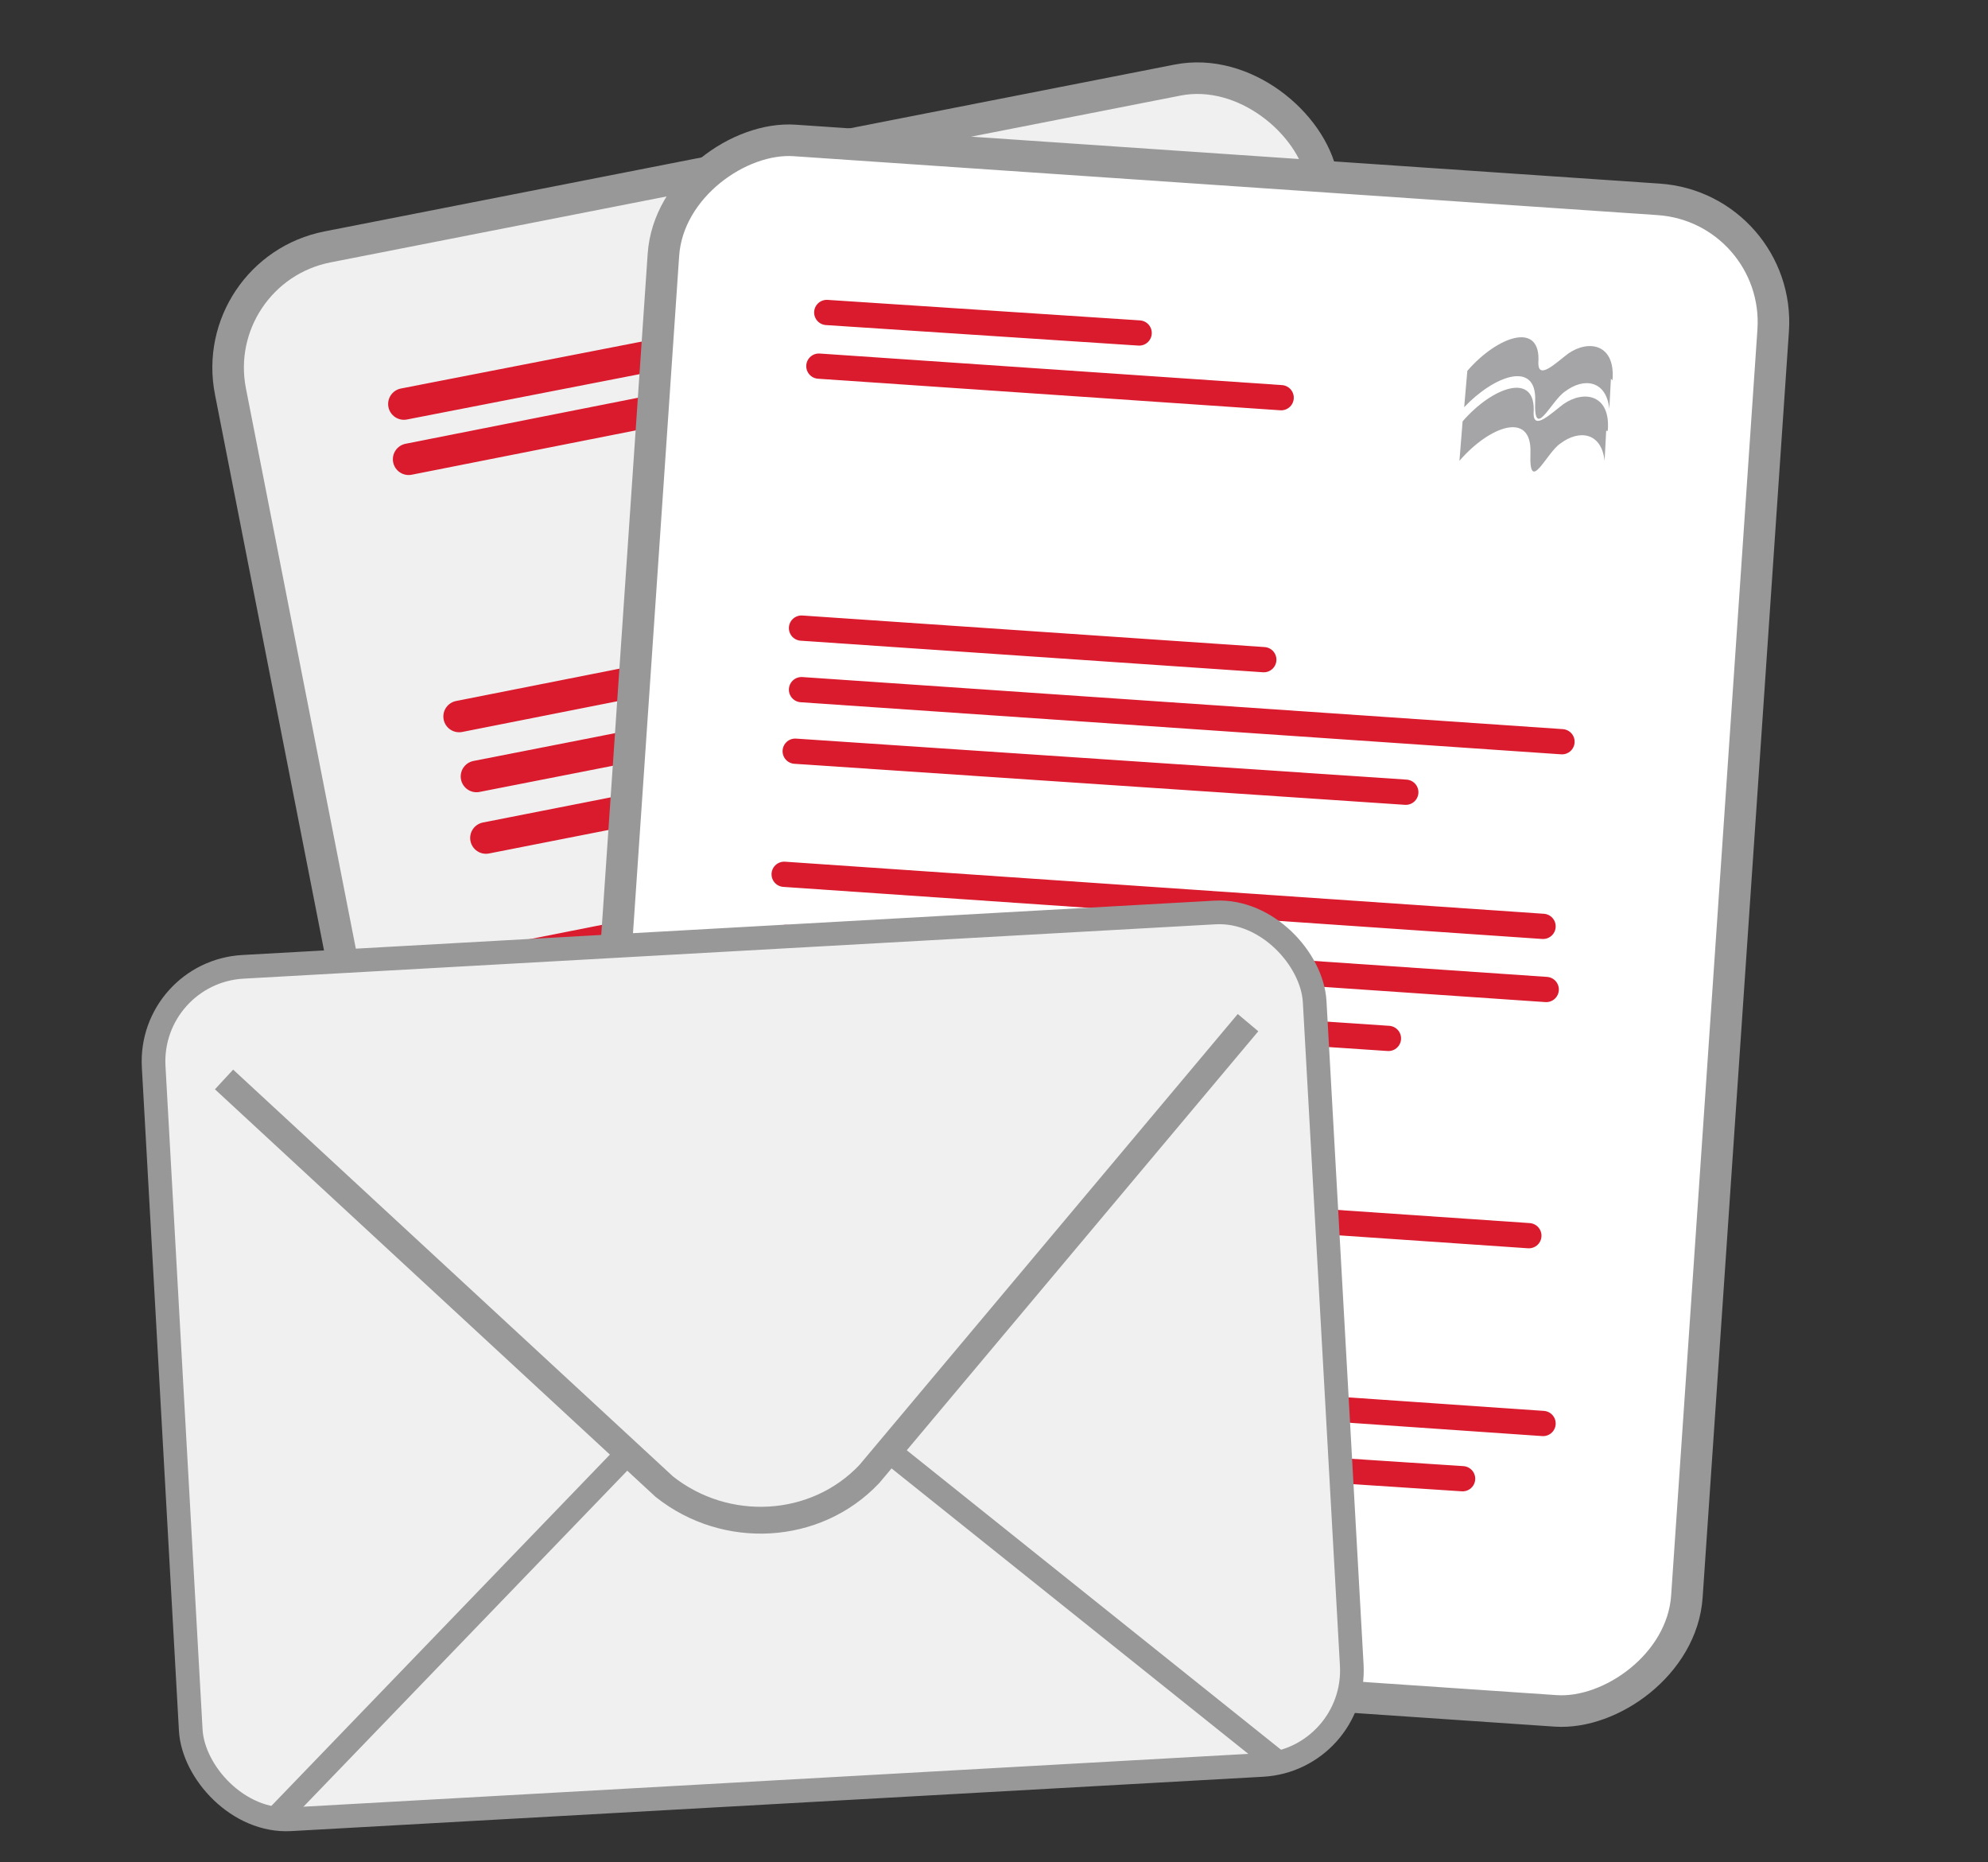 <?xml version="1.0" encoding="UTF-8"?>
<svg id="Warstwa_1" xmlns="http://www.w3.org/2000/svg" version="1.1" viewBox="0 0 126 118">
  <rect x="0" y="0" width="126" height="118" fill="#333333" stroke="none"/>
  <!-- Generator: Adobe Illustrator 29.0.1, SVG Export Plug-In . SVG Version: 2.1.0 Build 192)  -->
  <defs>
    <style>
      .st0 {
        stroke-width: 1.5px;
      }

      .st0, .st1, .st2, .st3, .st4 {
        stroke: #989898;
      }

      .st0, .st3, .st4 {
        fill: #f0f0f0;
      }

      .st5 {
        stroke-width: 1.6px;
      }

      .st5, .st1, .st6, .st4 {
        fill-rule: evenodd;
      }

      .st5, .st2, .st6 {
        fill: #fff;
      }

      .st5, .st6 {
        stroke: #da1b2d;
        stroke-linecap: round;
        stroke-linejoin: round;
      }

      .st1 {
        fill: none;
        stroke-width: 1.5px;
      }

      .st2 {
        stroke-width: 2px;
      }

      .st3 {
        stroke-miterlimit: 4;
      }

      .st3, .st6 {
        stroke-width: 2px;
      }

      .st4 {
        stroke-width: 1.7px;
      }

      .st7 {
        fill: #a5a5a7;
      }
    </style>
  </defs>
  <g>
    <g>
      <rect class="st3" x="21.7" y="9.4" width="70.5" height="96" rx="7.8" ry="7.8" transform="translate(-10 12.1) rotate(-11.1)"/>
      <path class="st6" d="M25.6,25.6l19.5-3.8M25.9,29.1l28.8-5.7M29.1,45.4l28.8-5.7M30.2,49.2l47.4-9.3M32.2,60.8l28.8-5.7M33.2,64.6l47.4-9.3M35.2,76.1l28.8-5.7M38.2,91.5l28.8-5.7M30.8,53.1l38.1-7.5M33.8,68.4l38.1-7.5M36.8,83.8l38.1-7.5M39.9,99.2l38.1-7.5M36.2,79.9l47.4-9.3M39.3,95.3l47.4-9.3"/>
    </g>
    <g>
      <rect class="st2" x="26.5" y="23.3" width="96" height="70.5" rx="7.8" ry="7.8" transform="translate(11 129) rotate(-86.1)"/>
      <path class="st5" d="M52.4,19.8l19.8,1.3M51.9,23.2l29.3,2M50.8,39.8l29.3,2M50.8,43.7l48.2,3.3M49.7,55.4l48.1,3.3M49.8,59.4l48.2,3.3M48.6,71.1l29.3,2M50.4,47.6l38.7,2.6M49.3,63.2l38.7,2.6M72.9,92.4l19.8,1.3M48.7,75l48.2,3.3M73.2,88.5l24.6,1.7"/>
    </g>
  </g>
  <g>
    <path class="st7" d="M101.9,27.3c.2-2.3-1.5-2.6-2.8-1.7-.8.6-1.9,1.7-1.9.6.2-2.7-2.6-1.7-4.5.5l-.2,2.5c1.9-2.2,4.6-3.2,4.5-.5s1,0,1.9-.6c1.2-.9,2.6-.7,2.8,1.1h0s.1-1.9.1-1.9h0Z"/>
    <path class="st7" d="M102.2,24.1c.2-2.3-1.5-2.6-2.8-1.7-.8.6-1.9,1.7-1.9.6.2-2.7-2.6-1.7-4.5.5l-.2,2.3c1.9-2,4.6-3,4.5-.4s1,0,1.9-.6c1.2-.9,2.6-.7,2.8,1.1h0s.1-1.9.1-1.9h0Z"/>
  </g>
  <g>
    <rect class="st0" x="10.9" y="59.5" width="73.7" height="54.1" rx="6" ry="6" transform="translate(-4.8 2.8) rotate(-3.2)"/>
    <path class="st1" d="M80.9,111.6l-27.5-22c-3.6-2.9-8.7-2.5-11.9.7l-24,24.9"/>
    <path class="st4" d="M14.2,68.4l27.9,25.8c3.9,3.1,9.6,2.8,13-.8l24-28.6"/>
  </g>
</svg>
